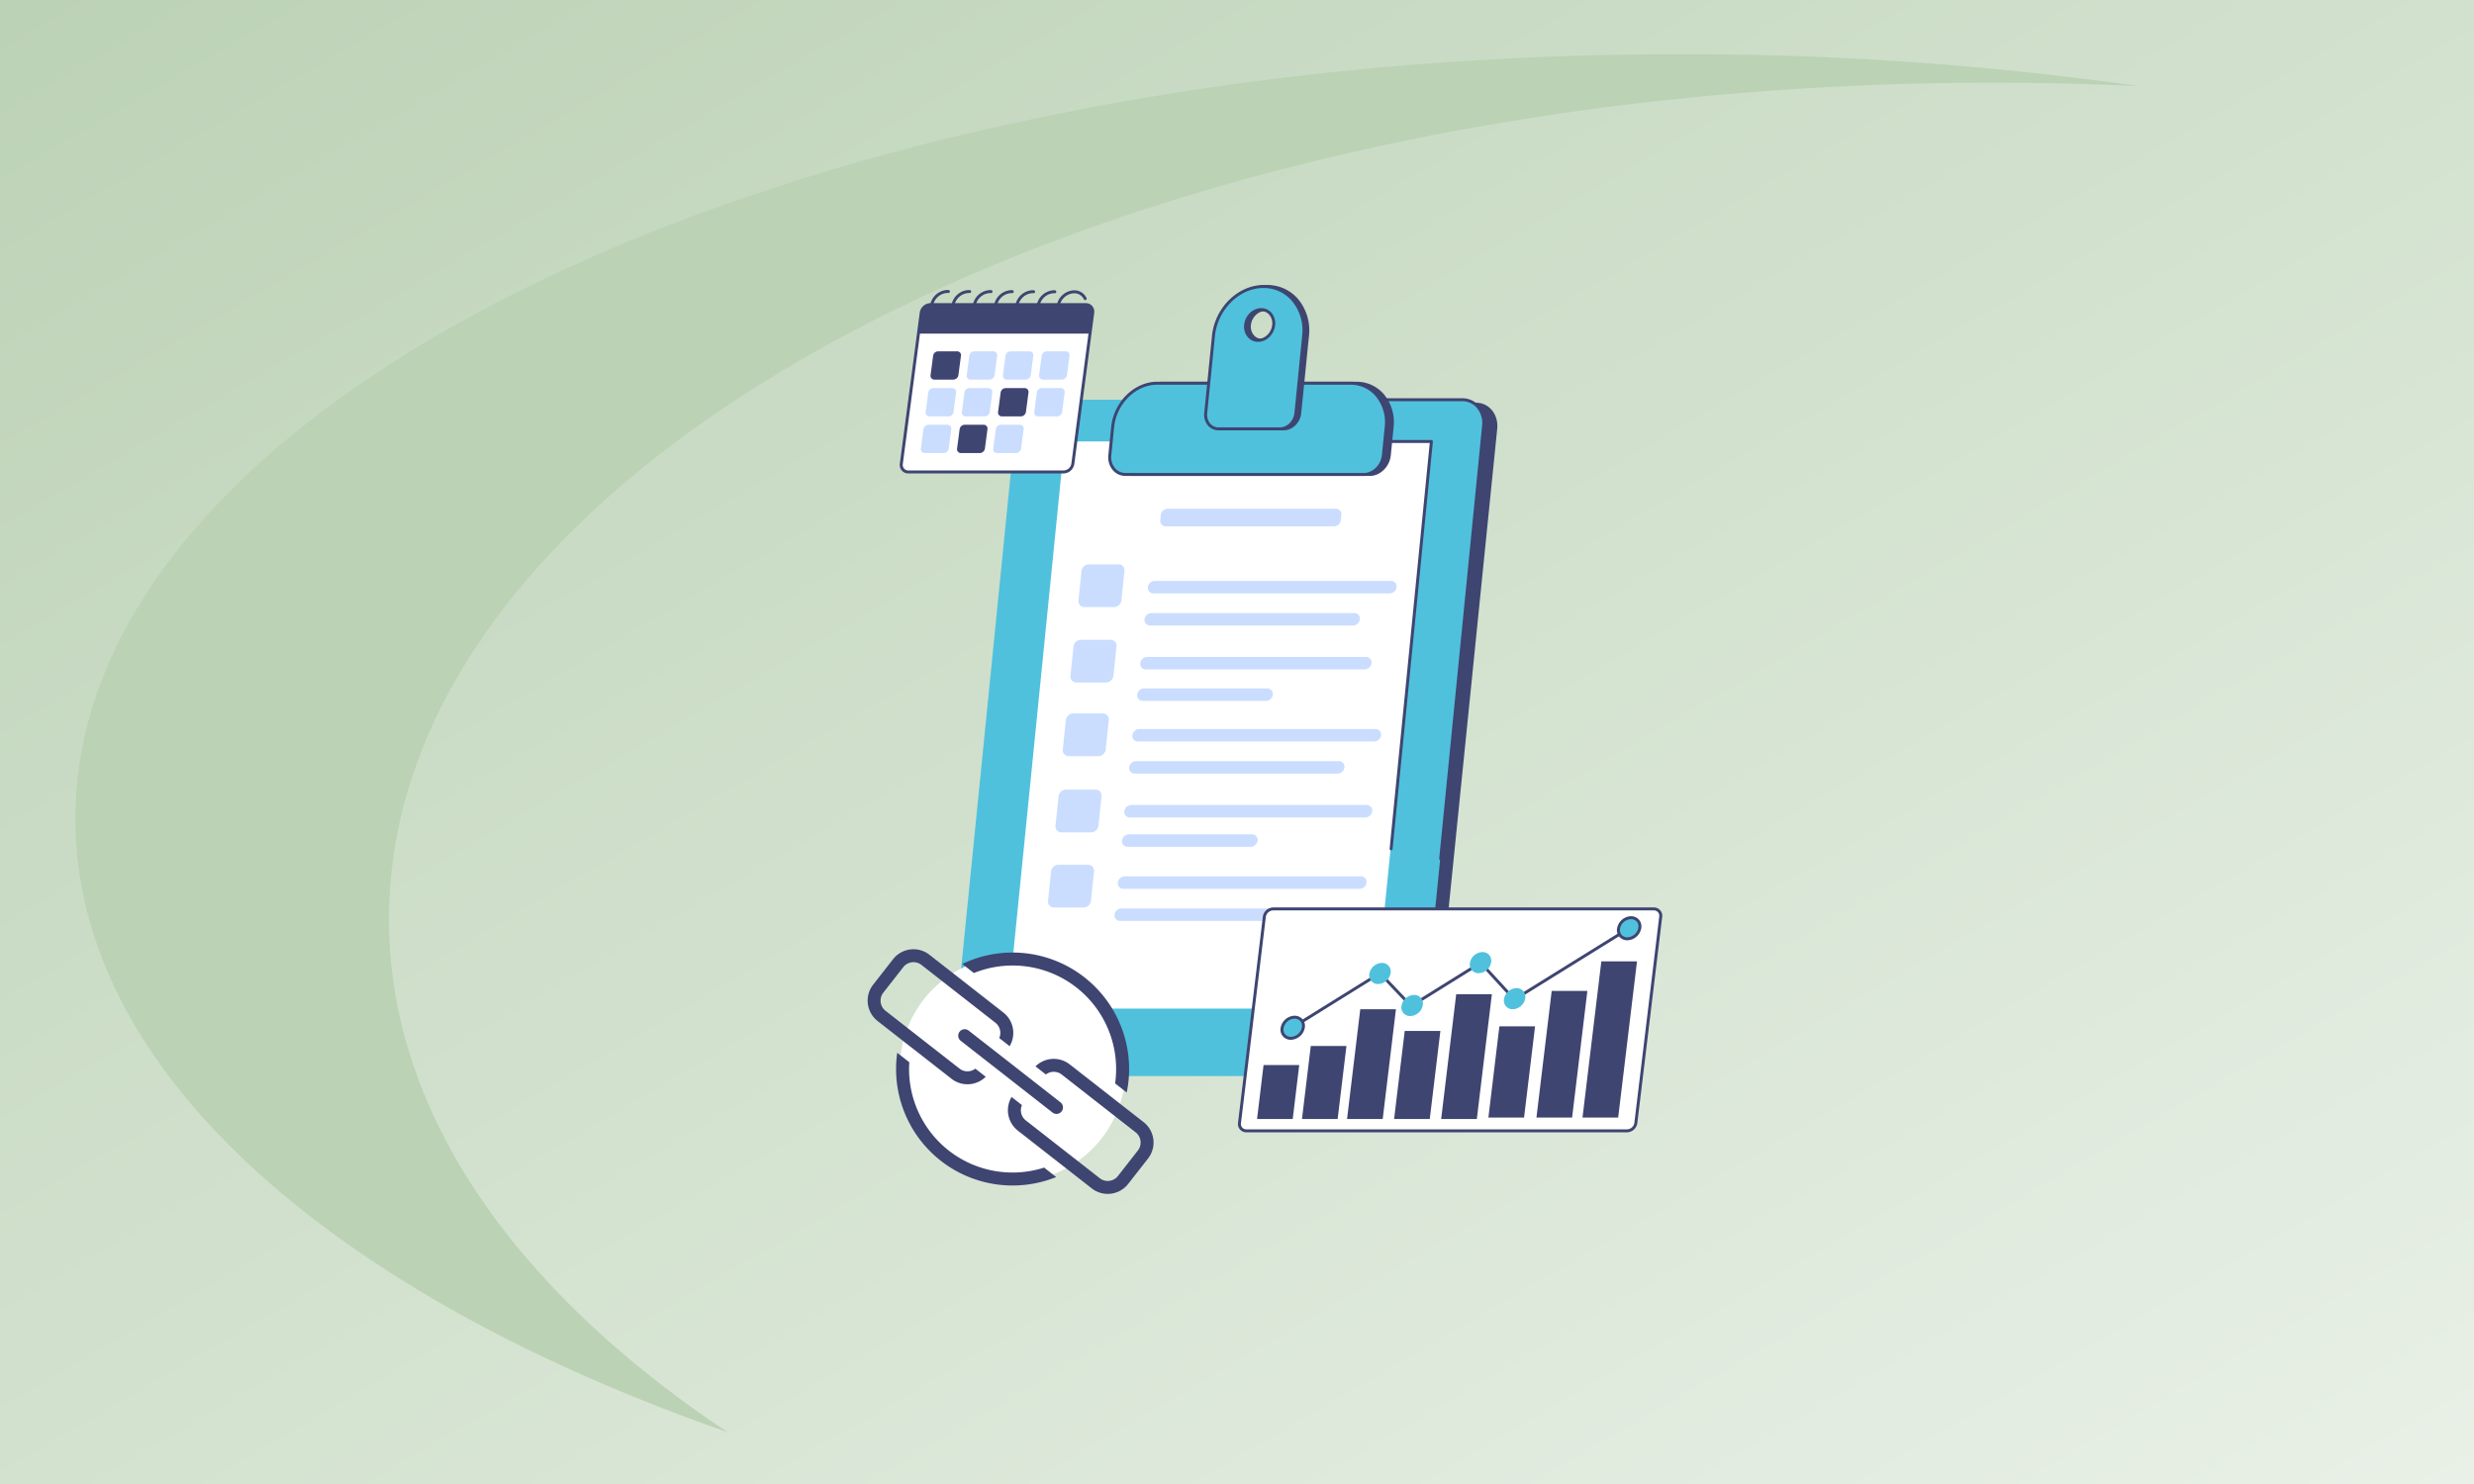 <?xml version="1.0" encoding="utf-8"?>
<svg xmlns="http://www.w3.org/2000/svg" xmlns:xlink="http://www.w3.org/1999/xlink" width="1050" height="630" viewBox="0 0 1050 630">
  <rect x="0" y="0" width="1050" height="630" fill="#808080" stroke="none"/>
  <defs>
    <linearGradient id="linear-gradient" x1="1.473" y1="1.474" x2="-0.412" y2="-0.479" gradientUnits="objectBoundingBox">
      <stop offset="0" stop-color="#fff"/>
      <stop offset="1" stop-color="#a7c49f"/>
    </linearGradient>
    <clipPath id="clip-path">
      <rect id="Rectangle_26674" data-name="Rectangle 26674" width="137.493" height="99.418" transform="translate(0 0)" fill="#3e4571"/>
    </clipPath>
    <clipPath id="clip-step-by-step_guide_to_conducting_a_backlink_audit">
      <rect width="1050" height="630"/>
    </clipPath>
  </defs>
  <g id="step-by-step_guide_to_conducting_a_backlink_audit" data-name="step-by-step guide to conducting a backlink audit" clip-path="url(#clip-step-by-step_guide_to_conducting_a_backlink_audit)">
    <rect width="1050" height="630" fill="#fff"/>
    <path id="Subtraction_10" data-name="Subtraction 10" d="M0,0H1056V646H0Z" transform="translate(-3 -8)" fill="url(#linear-gradient)"/>
    <path id="Path_311" data-name="Path 311" d="M233.916,433.238c.207,106.89,109.118,201.462,276.807,260.05C420.814,633.411,367.16,557.98,367,475.929,366.61,280.316,670.2,121.144,1045.078,120.4q32.9-.059,65.023,1.5a1381.87,1381.87,0,0,0-198.052-13.615C537.175,109.032,233.563,254.51,233.916,433.238Z" transform="translate(-201.916 -85.289)" fill="#bbd2b5"/>
    <g id="Group_2738" data-name="Group 2738" transform="translate(13.07 27.946)">
      <path id="Path_1277" data-name="Path 1277" d="M283.4,118.786H105.1c-5.624,0-10.687,4.966-11.307,11.09L67.175,392.724c-.62,6.125,3.437,11.091,9.061,11.091h178.3c5.624,0,10.687-4.966,11.307-11.091l26.619-262.848c.62-6.124-3.437-11.09-9.061-11.09" transform="translate(329.909 24.215)" fill="#3e4571"/>
      <path id="Path_1278" data-name="Path 1278" d="M269.765,115.788H91.47c-5.624,0-10.685,5-11.3,11.172L53.651,391.747c-.618,6.17,3.441,11.172,9.065,11.172H241.011c5.625,0,10.685-5,11.3-11.172L278.83,126.96c.618-6.17-3.441-11.172-9.065-11.172" transform="translate(337.747 25.953)" fill="#50c1dd"/>
      <path id="Path_1279" data-name="Path 1279" d="M264.691,398.7H109L133.11,157.952H288.8Z" transform="translate(305.634 1.518)" fill="#fff"/>
      <path id="Path_1280" data-name="Path 1280" d="M346.338,330.637a.629.629,0,0,1-.629-.693l17.026-172.231H238.414a.631.631,0,1,1,0-1.261H363.431a.631.631,0,0,1,.628.693L346.965,330.068a.631.631,0,0,1-.627.569" transform="translate(231.002 2.387)" fill="#3e4571"/>
      <path id="Path_1281" data-name="Path 1281" d="M195.442,300.149H182.895a2.507,2.507,0,0,1-2.547-2.826l1.3-12.482a3.222,3.222,0,0,1,3.136-2.827h12.547a2.507,2.507,0,0,1,2.547,2.827l-1.3,12.482a3.222,3.222,0,0,1-3.136,2.826" transform="translate(264.296 -70.378)" fill="#caddff"/>
      <path id="Path_1282" data-name="Path 1282" d="M187.36,376.317H174.813a2.507,2.507,0,0,1-2.547-2.827l1.3-12.482a3.222,3.222,0,0,1,3.136-2.827h12.547a2.507,2.507,0,0,1,2.547,2.827l-1.3,12.482a3.222,3.222,0,0,1-3.136,2.827" transform="translate(268.98 -114.519)" fill="#caddff"/>
      <path id="Path_1283" data-name="Path 1283" d="M179.61,450.7H167.063a2.507,2.507,0,0,1-2.547-2.827l1.3-12.482a3.222,3.222,0,0,1,3.136-2.827H181.5a2.507,2.507,0,0,1,2.547,2.827l-1.3,12.482a3.222,3.222,0,0,1-3.136,2.827" transform="translate(273.471 -157.623)" fill="#caddff"/>
      <path id="Path_1284" data-name="Path 1284" d="M172.272,527.6H159.725a2.507,2.507,0,0,1-2.547-2.827l1.3-12.482a3.222,3.222,0,0,1,3.136-2.827h12.547a2.507,2.507,0,0,1,2.547,2.827l-1.3,12.482a3.222,3.222,0,0,1-3.136,2.827" transform="translate(277.724 -202.188)" fill="#caddff"/>
      <path id="Path_1285" data-name="Path 1285" d="M164.708,603.47H152.161a2.507,2.507,0,0,1-2.547-2.827l1.3-12.482a3.222,3.222,0,0,1,3.136-2.827H166.6a2.507,2.507,0,0,1,2.547,2.827l-1.3,12.482a3.222,3.222,0,0,1-3.136,2.827" transform="translate(282.107 -246.158)" fill="#caddff"/>
      <path id="Path_1286" data-name="Path 1286" d="M336.645,233.343h-71.3a2.344,2.344,0,0,1-2.382-2.643l.23-2.2a3.012,3.012,0,0,1,2.932-2.643h71.3a2.344,2.344,0,0,1,2.382,2.643l-.23,2.2a3.012,3.012,0,0,1-2.932,2.643" transform="translate(216.416 -37.833)" fill="#caddff"/>
      <path id="Path_1287" data-name="Path 1287" d="M353.025,304.062H252.777a2.344,2.344,0,0,1-2.381-2.643,3.012,3.012,0,0,1,2.932-2.643H353.576a2.344,2.344,0,0,1,2.381,2.643,3.012,3.012,0,0,1-2.932,2.643" transform="translate(223.701 -80.092)" fill="#caddff"/>
      <path id="Path_1288" data-name="Path 1288" d="M335.509,336.467H249.436a2.344,2.344,0,0,1-2.382-2.643,3.012,3.012,0,0,1,2.932-2.643h86.073a2.344,2.344,0,0,1,2.381,2.643,3.012,3.012,0,0,1-2.932,2.643" transform="translate(225.638 -98.872)" fill="#caddff"/>
      <path id="Path_1289" data-name="Path 1289" d="M337.935,380.792H245.063a2.344,2.344,0,0,1-2.381-2.643,3.012,3.012,0,0,1,2.932-2.643h92.872a2.344,2.344,0,0,1,2.381,2.643,3.012,3.012,0,0,1-2.932,2.643" transform="translate(228.172 -124.559)" fill="#caddff"/>
      <path id="Path_1290" data-name="Path 1290" d="M294.251,412.59H242.007a2.344,2.344,0,0,1-2.382-2.643,3.012,3.012,0,0,1,2.932-2.643H294.8a2.344,2.344,0,0,1,2.381,2.643,3.012,3.012,0,0,1-2.932,2.643" transform="translate(229.943 -142.986)" fill="#caddff"/>
      <path id="Path_1291" data-name="Path 1291" d="M337.455,453.557H237.207a2.344,2.344,0,0,1-2.381-2.643,3.012,3.012,0,0,1,2.932-2.643H338.006a2.344,2.344,0,0,1,2.381,2.643,3.012,3.012,0,0,1-2.932,2.643" transform="translate(232.725 -166.728)" fill="#caddff"/>
      <path id="Path_1292" data-name="Path 1292" d="M319.939,485.961H233.866a2.344,2.344,0,0,1-2.382-2.643,3.012,3.012,0,0,1,2.932-2.643h86.073a2.344,2.344,0,0,1,2.381,2.643,3.012,3.012,0,0,1-2.932,2.643" transform="translate(234.661 -185.506)" fill="#caddff"/>
      <path id="Path_1293" data-name="Path 1293" d="M328.855,530.287H229.03a2.359,2.359,0,0,1-2.421-2.643,3.044,3.044,0,0,1,2.98-2.643h99.825a2.359,2.359,0,0,1,2.421,2.643,3.044,3.044,0,0,1-2.98,2.643" transform="translate(237.486 -211.194)" fill="#caddff"/>
      <path id="Path_1294" data-name="Path 1294" d="M278.912,559.874H226.668a2.344,2.344,0,0,1-2.382-2.643,3.012,3.012,0,0,1,2.932-2.643h52.244a2.344,2.344,0,0,1,2.381,2.643,3.012,3.012,0,0,1-2.932,2.643" transform="translate(238.833 -228.34)" fill="#caddff"/>
      <path id="Path_1295" data-name="Path 1295" d="M322.726,602.313H222.478a2.344,2.344,0,0,1-2.381-2.643,3.012,3.012,0,0,1,2.932-2.643H323.277a2.344,2.344,0,0,1,2.381,2.643,3.012,3.012,0,0,1-2.932,2.643" transform="translate(241.26 -252.934)" fill="#caddff"/>
      <path id="Path_1296" data-name="Path 1296" d="M305.209,634.718H219.136a2.344,2.344,0,0,1-2.382-2.643,3.012,3.012,0,0,1,2.932-2.643h86.073a2.344,2.344,0,0,1,2.381,2.643,3.012,3.012,0,0,1-2.932,2.643" transform="translate(243.197 -271.714)" fill="#caddff"/>
      <path id="Path_1297" data-name="Path 1297" d="M389.846,310.406c-.021,0-.042,0-.063,0a.631.631,0,0,1-.565-.69l18.2-183.686a10.074,10.074,0,0,0-2.355-7.792,8.1,8.1,0,0,0-6.082-2.687H277.192a.631.631,0,1,1,0-1.261h121.79a9.35,9.35,0,0,1,7.018,3.1,11.336,11.336,0,0,1,2.675,8.764l-18.2,183.685a.631.631,0,0,1-.627.568" transform="translate(208.53 26.823)" fill="#3e4571"/>
      <path id="Path_1298" data-name="Path 1298" d="M325.76,137.869H224.593c-4.125,0-7.1-3.668-6.648-8.193l1.189-11.871c1.032-10.306,9.484-18.661,18.878-18.661H320.1c9.394,0,16.173,8.355,15.141,18.661l-1.189,11.871c-.453,4.525-4.164,8.193-8.289,8.193" transform="translate(242.525 35.598)" fill="#3e4571"/>
      <path id="Path_1299" data-name="Path 1299" d="M324.892,137.63H223.725a7.023,7.023,0,0,1-5.271-2.33,8.483,8.483,0,0,1-2-6.557l1.189-11.871c1.062-10.6,9.812-19.228,19.506-19.228h82.084a15.2,15.2,0,0,1,11.408,5.042A18.513,18.513,0,0,1,335,117l-1.189,11.871c-.484,4.831-4.483,8.761-8.916,8.761M237.145,98.905c-9.065,0-17.252,8.116-18.251,18.092l-1.189,11.871a7.222,7.222,0,0,0,1.685,5.585,5.774,5.774,0,0,0,4.335,1.915H324.892c3.8,0,7.24-3.421,7.661-7.625l1.189-11.871a17.252,17.252,0,0,0-4.041-13.339,13.95,13.95,0,0,0-10.472-4.627Z" transform="translate(243.393 36.468)" fill="#3e4571"/>
      <path id="Path_1300" data-name="Path 1300" d="M319.779,137.869H218.612c-4.125,0-7.1-3.668-6.648-8.193l1.189-11.871c1.032-10.306,9.484-18.661,18.878-18.661h82.084c9.394,0,16.173,8.355,15.141,18.661l-1.189,11.871c-.453,4.525-4.164,8.193-8.289,8.193" transform="translate(245.991 35.598)" fill="#50c1dd"/>
      <path id="Path_1301" data-name="Path 1301" d="M318.911,137.63H217.745a7.023,7.023,0,0,1-5.271-2.33,8.481,8.481,0,0,1-2-6.557l1.189-11.871c1.062-10.6,9.812-19.228,19.506-19.228h82.084a15.2,15.2,0,0,1,11.407,5.042A18.512,18.512,0,0,1,329.016,117l-1.189,11.871c-.484,4.831-4.484,8.761-8.916,8.761M231.164,98.905c-9.065,0-17.252,8.116-18.251,18.092l-1.189,11.871a7.222,7.222,0,0,0,1.685,5.585,5.775,5.775,0,0,0,4.336,1.915H318.911c3.8,0,7.24-3.421,7.662-7.625l1.189-11.871a17.253,17.253,0,0,0-4.042-13.34,13.951,13.951,0,0,0-10.472-4.627Z" transform="translate(246.859 36.468)" fill="#3e4571"/>
      <path id="Path_1302" data-name="Path 1302" d="M337.164,1.5c-10.57,0-20.08,9.4-21.241,21l-3.279,32.739c-.37,3.692,2.059,6.685,5.424,6.685h26.088c3.366,0,6.394-2.993,6.763-6.685L354.2,22.5c1.161-11.6-6.466-21-17.035-21m-2.289,22.862c-3.288,0-5.661-2.924-5.3-6.532s3.32-6.532,6.608-6.532,5.661,2.924,5.3,6.532-3.32,6.532-6.608,6.532" transform="translate(187.64 92.185)" fill="#3e4571"/>
      <path id="Path_1303" data-name="Path 1303" d="M343.289,61.681H317.2a5.843,5.843,0,0,1-4.387-1.94,7.037,7.037,0,0,1-1.665-5.439l3.279-32.739C315.618,9.673,325.428,0,336.295,0a17.021,17.021,0,0,1,12.776,5.647,20.749,20.749,0,0,1,4.887,16.042L350.68,54.428c-.4,4-3.716,7.253-7.391,7.253m-6.994-60.42c-10.238,0-19.485,9.164-20.612,20.427L312.4,54.428a5.777,5.777,0,0,0,1.345,4.467A4.6,4.6,0,0,0,317.2,60.42h26.088c3.045,0,5.8-2.744,6.136-6.117L352.7,21.563a19.49,19.49,0,0,0-4.567-15.07,15.775,15.775,0,0,0-11.841-5.232m-2.289,22.862a5.723,5.723,0,0,1-4.3-1.9,6.889,6.889,0,0,1-1.631-5.325c.392-3.915,3.638-7.1,7.236-7.1a5.725,5.725,0,0,1,4.3,1.9,6.891,6.891,0,0,1,1.63,5.326c-.392,3.915-3.638,7.1-7.236,7.1m1.308-13.063c-2.969,0-5.651,2.676-5.981,5.964a5.629,5.629,0,0,0,1.311,4.354,4.48,4.48,0,0,0,3.362,1.484c2.968,0,5.651-2.675,5.981-5.964a5.629,5.629,0,0,0-1.311-4.354,4.478,4.478,0,0,0-3.362-1.485" transform="translate(188.509 93.054)" fill="#3e4571"/>
      <path id="Path_1304" data-name="Path 1304" d="M333.294,1.5c-10.57,0-20.08,9.4-21.241,21l-3.278,32.739c-.37,3.692,2.059,6.685,5.424,6.685h26.088c3.366,0,6.394-2.993,6.763-6.685L350.329,22.5c1.161-11.6-6.466-21-17.035-21M331,24.362c-3.288,0-5.661-2.924-5.3-6.532s3.32-6.532,6.608-6.532,5.661,2.924,5.3,6.532-3.32,6.532-6.608,6.532" transform="translate(189.883 92.185)" fill="#50c1dd"/>
      <path id="Path_1305" data-name="Path 1305" d="M339.419,61.681H313.331a5.843,5.843,0,0,1-4.386-1.94A7.036,7.036,0,0,1,307.28,54.3l3.279-32.739C311.749,9.673,321.559,0,332.426,0A17.021,17.021,0,0,1,345.2,5.647a20.747,20.747,0,0,1,4.887,16.042l-3.278,32.739c-.4,4-3.716,7.253-7.391,7.253m-6.993-60.42c-10.238,0-19.485,9.164-20.613,20.427l-3.279,32.739A5.777,5.777,0,0,0,309.88,58.9a4.6,4.6,0,0,0,3.451,1.524h26.088c3.046,0,5.8-2.744,6.136-6.117l3.279-32.739a19.493,19.493,0,0,0-4.567-15.07,15.775,15.775,0,0,0-11.841-5.232m-2.289,22.862a5.725,5.725,0,0,1-4.3-1.9,6.891,6.891,0,0,1-1.63-5.325c.392-3.915,3.638-7.1,7.236-7.1a5.723,5.723,0,0,1,4.3,1.9,6.89,6.89,0,0,1,1.631,5.326c-.392,3.915-3.638,7.1-7.236,7.1m1.308-13.063c-2.969,0-5.651,2.676-5.98,5.964a5.628,5.628,0,0,0,1.311,4.353,4.477,4.477,0,0,0,3.362,1.485c2.968,0,5.651-2.675,5.98-5.964a5.631,5.631,0,0,0-1.31-4.354,4.479,4.479,0,0,0-3.362-1.485" transform="translate(190.751 93.054)" fill="#3e4571"/>
      <path id="Path_1306" data-name="Path 1306" d="M507.334,724.114H345.816a2.9,2.9,0,0,1-2.951-3.33l10.55-87.546a3.876,3.876,0,0,1,3.754-3.33H518.686a2.9,2.9,0,0,1,2.951,3.33l-10.55,87.546a3.876,3.876,0,0,1-3.754,3.33" transform="translate(170.119 -271.99)" fill="#fff"/>
      <path id="Path_1307" data-name="Path 1307" d="M506.464,723.876H344.947a3.531,3.531,0,0,1-3.577-4.036l10.55-87.546a4.528,4.528,0,0,1,4.38-3.885H517.816a3.531,3.531,0,0,1,3.577,4.036l-10.55,87.546a4.528,4.528,0,0,1-4.379,3.885M356.3,629.67a3.233,3.233,0,0,0-3.127,2.775l-10.55,87.546a2.271,2.271,0,0,0,2.325,2.624H506.464a3.233,3.233,0,0,0,3.127-2.775l10.55-87.546a2.271,2.271,0,0,0-2.325-2.624Z" transform="translate(170.989 -271.121)" fill="#3e4571"/>
      <path id="Path_1308" data-name="Path 1308" d="M421.109,799.291H405.972l3.737-31.012h15.137Z" transform="translate(133.534 -352.179)" fill="#3e4571"/>
      <path id="Path_1309" data-name="Path 1309" d="M375.773,810.441H360.636l2.762-22.922h15.136Z" transform="translate(159.807 -363.328)" fill="#3e4571"/>
      <path id="Path_1310" data-name="Path 1310" d="M466.6,777.82H451.467l5.614-46.591h15.136Z" transform="translate(107.168 -330.707)" fill="#3e4571"/>
      <path id="Path_1311" data-name="Path 1311" d="M514.1,790.484H498.965l4.507-37.4h15.136Z" transform="translate(79.642 -343.372)" fill="#3e4571"/>
      <path id="Path_1312" data-name="Path 1312" d="M561.6,768.993H546.462L552.848,716h15.137Z" transform="translate(52.117 -321.881)" fill="#3e4571"/>
      <path id="Path_1313" data-name="Path 1313" d="M609.274,787.171H594.138l4.667-38.724h15.136Z" transform="translate(24.488 -340.686)" fill="#3e4571"/>
      <path id="Path_1314" data-name="Path 1314" d="M657.771,766.448H642.635l6.478-53.761h15.136Z" transform="translate(-3.617 -319.962)" fill="#3e4571"/>
      <path id="Path_1315" data-name="Path 1315" d="M704.269,749.178H689.132l7.988-66.291h15.136Z" transform="translate(-30.563 -302.692)" fill="#3e4571"/>
      <path id="Path_1316" data-name="Path 1316" d="M395.487,691.336a.631.631,0,0,1-.333-1.166l37.12-23.085a.63.63,0,0,1,.79.1l12.894,13.565,29.069-18.1a.631.631,0,0,1,.8.109l13.96,15.215,48.284-29.974a.631.631,0,0,1,.665,1.072l-48.728,30.249a.631.631,0,0,1-.8-.11L475.249,664l-29.061,18.091a.631.631,0,0,1-.791-.1L432.5,668.427l-36.684,22.814a.627.627,0,0,1-.332.1" transform="translate(139.976 -282.423)" fill="#3e4571"/>
      <path id="Path_1317" data-name="Path 1317" d="M482.964,688.686a5.561,5.561,0,0,1-5.064,4.7,3.667,3.667,0,0,1-3.987-4.231,5.56,5.56,0,0,1,5.064-4.7,3.667,3.667,0,0,1,3.987,4.231" transform="translate(94.179 -303.597)" fill="#50c1dd"/>
      <path id="Path_1318" data-name="Path 1318" d="M584.452,677.733a5.561,5.561,0,0,1-5.064,4.7,3.667,3.667,0,0,1-3.987-4.231,5.56,5.56,0,0,1,5.064-4.7,3.667,3.667,0,0,1,3.987,4.231" transform="translate(35.365 -297.25)" fill="#50c1dd"/>
      <path id="Path_1319" data-name="Path 1319" d="M515.407,721.014a5.561,5.561,0,0,1-5.064,4.7,3.667,3.667,0,0,1-3.987-4.231,5.56,5.56,0,0,1,5.064-4.7,3.667,3.667,0,0,1,3.987,4.231" transform="translate(75.378 -322.332)" fill="#50c1dd"/>
      <path id="Path_1320" data-name="Path 1320" d="M394.879,743.478a5.561,5.561,0,0,1-5.064,4.7,3.667,3.667,0,0,1-3.987-4.231,5.56,5.56,0,0,1,5.064-4.7,3.667,3.667,0,0,1,3.987,4.231" transform="translate(145.226 -335.35)" fill="#50c1dd"/>
      <path id="Path_1321" data-name="Path 1321" d="M388.7,747.949a4.283,4.283,0,0,1-4.368-4.944,6.221,6.221,0,0,1,5.657-5.258,4.429,4.429,0,0,1,3.546,1.351,4.383,4.383,0,0,1,1.1,3.585,6.222,6.222,0,0,1-5.658,5.258c-.093,0-.186.007-.278.007M390.265,739q-.1,0-.209.005a4.913,4.913,0,0,0-4.47,4.149,3.139,3.139,0,0,0,.769,2.572,3.2,3.2,0,0,0,2.559.953,4.914,4.914,0,0,0,4.471-4.149A3.025,3.025,0,0,0,390.265,739" transform="translate(146.096 -334.481)" fill="#3e4571"/>
      <path id="Path_1322" data-name="Path 1322" d="M618.862,714.121a5.561,5.561,0,0,1-5.064,4.7,3.667,3.667,0,0,1-3.987-4.231,5.56,5.56,0,0,1,5.064-4.7,3.667,3.667,0,0,1,3.987,4.231" transform="translate(15.423 -318.337)" fill="#50c1dd"/>
      <path id="Path_1323" data-name="Path 1323" d="M734.483,643.01a5.561,5.561,0,0,1-5.064,4.7,3.667,3.667,0,0,1-3.987-4.231,5.56,5.56,0,0,1,5.064-4.7,3.667,3.667,0,0,1,3.987,4.231" transform="translate(-51.581 -277.127)" fill="#50c1dd"/>
      <path id="Path_1324" data-name="Path 1324" d="M728.3,647.481a4.283,4.283,0,0,1-4.367-4.944,6.221,6.221,0,0,1,5.657-5.258,4.439,4.439,0,0,1,3.546,1.352,4.379,4.379,0,0,1,1.1,3.585,6.222,6.222,0,0,1-5.657,5.258c-.093.005-.186.007-.278.007m1.564-8.947c-.069,0-.139,0-.209.005a4.914,4.914,0,0,0-4.47,4.149,3.141,3.141,0,0,0,.77,2.573,3.2,3.2,0,0,0,2.558.953,4.914,4.914,0,0,0,4.471-4.149,3.024,3.024,0,0,0-3.119-3.531" transform="translate(-50.712 -276.258)" fill="#3e4571"/>
      <path id="Path_1325" data-name="Path 1325" d="M70.44,90.82H4.507a2.959,2.959,0,0,1-2.975-3.47L9.973,23.262a4.06,4.06,0,0,1,3.889-3.47H79.795a2.959,2.959,0,0,1,2.975,3.47L74.329,87.351a4.061,4.061,0,0,1-3.889,3.47" transform="translate(367.933 81.584)" fill="#fff"/>
      <g id="Group_2647" data-name="Group 2647" transform="translate(368.802 95.156)">
        <path id="Path_1326" data-name="Path 1326" d="M91.68,32.093h-72.8l1.163-8.833a4.061,4.061,0,0,1,3.889-3.47H89.868a2.959,2.959,0,0,1,2.975,3.47Z" transform="translate(-10.943 -13.571)" fill="#3e4571"/>
        <path id="Path_1327" data-name="Path 1327" d="M69.57,90.581H3.636A3.588,3.588,0,0,1,.891,89.374,3.705,3.705,0,0,1,.037,86.4L8.478,22.309a4.714,4.714,0,0,1,4.514-4.018H78.925A3.589,3.589,0,0,1,81.671,19.5a3.7,3.7,0,0,1,.854,2.976L74.084,86.563a4.714,4.714,0,0,1-4.514,4.018M12.992,19.552a3.417,3.417,0,0,0-3.263,2.921L1.287,86.563a2.46,2.46,0,0,0,.552,1.98,2.343,2.343,0,0,0,1.8.777H69.57A3.417,3.417,0,0,0,72.833,86.4l8.442-64.089a2.461,2.461,0,0,0-.552-1.979,2.342,2.342,0,0,0-1.8-.777Z" transform="translate(0 -12.702)" fill="#3e4571"/>
        <path id="Path_1328" data-name="Path 1328" d="M35.858,116.075H27.8a1.621,1.621,0,0,1-1.629-1.9l1.082-8.215a2.224,2.224,0,0,1,2.13-1.9h8.054a1.621,1.621,0,0,1,1.629,1.9l-1.082,8.215a2.224,2.224,0,0,1-2.13,1.9" transform="translate(-15.159 -62.406)" fill="#caddff"/>
        <path id="Path_1329" data-name="Path 1329" d="M72.382,116.075H64.328a1.621,1.621,0,0,1-1.629-1.9l1.082-8.215a2.224,2.224,0,0,1,2.13-1.9h8.054a1.621,1.621,0,0,1,1.629,1.9l-1.082,8.215a2.224,2.224,0,0,1-2.13,1.9" transform="translate(-36.325 -62.406)" fill="#caddff"/>
        <path id="Path_1330" data-name="Path 1330" d="M108.907,116.075h-8.054a1.621,1.621,0,0,1-1.629-1.9l1.082-8.215a2.225,2.225,0,0,1,2.13-1.9h8.054a1.621,1.621,0,0,1,1.629,1.9l-1.082,8.215a2.225,2.225,0,0,1-2.13,1.9" transform="translate(-57.492 -62.406)" fill="#3e4571"/>
        <path id="Path_1331" data-name="Path 1331" d="M145.431,116.075h-8.054a1.621,1.621,0,0,1-1.629-1.9l1.082-8.215a2.225,2.225,0,0,1,2.13-1.9h8.054a1.621,1.621,0,0,1,1.629,1.9l-1.082,8.215a2.224,2.224,0,0,1-2.13,1.9" transform="translate(-78.659 -62.406)" fill="#caddff"/>
        <path id="Path_1332" data-name="Path 1332" d="M30.983,153.09H22.929a1.621,1.621,0,0,1-1.629-1.9l1.082-8.215a2.224,2.224,0,0,1,2.13-1.9h8.054a1.621,1.621,0,0,1,1.629,1.9l-1.082,8.215a2.224,2.224,0,0,1-2.13,1.9" transform="translate(-12.334 -83.857)" fill="#caddff"/>
        <path id="Path_1333" data-name="Path 1333" d="M67.507,153.09H59.453a1.621,1.621,0,0,1-1.629-1.9l1.082-8.215a2.224,2.224,0,0,1,2.13-1.9H69.09a1.621,1.621,0,0,1,1.629,1.9l-1.082,8.215a2.224,2.224,0,0,1-2.13,1.9" transform="translate(-33.5 -83.857)" fill="#3e4571"/>
        <path id="Path_1334" data-name="Path 1334" d="M104.031,153.09H95.977a1.621,1.621,0,0,1-1.629-1.9l1.082-8.215a2.225,2.225,0,0,1,2.13-1.9h8.054a1.621,1.621,0,0,1,1.629,1.9l-1.082,8.215a2.224,2.224,0,0,1-2.13,1.9" transform="translate(-54.667 -83.857)" fill="#caddff"/>
        <path id="Path_1335" data-name="Path 1335" d="M40.749,78.942H32.7a1.621,1.621,0,0,1-1.629-1.9l1.082-8.215a2.224,2.224,0,0,1,2.13-1.9h8.054a1.621,1.621,0,0,1,1.629,1.9L42.88,77.042a2.225,2.225,0,0,1-2.13,1.9" transform="translate(-17.993 -40.887)" fill="#3e4571"/>
        <path id="Path_1336" data-name="Path 1336" d="M77.273,78.942H69.219a1.621,1.621,0,0,1-1.629-1.9l1.082-8.215a2.224,2.224,0,0,1,2.13-1.9h8.054a1.621,1.621,0,0,1,1.629,1.9L79.4,77.042a2.224,2.224,0,0,1-2.13,1.9" transform="translate(-39.16 -40.887)" fill="#caddff"/>
        <path id="Path_1337" data-name="Path 1337" d="M113.8,78.942h-8.054a1.621,1.621,0,0,1-1.629-1.9l1.082-8.215a2.225,2.225,0,0,1,2.13-1.9h8.054a1.621,1.621,0,0,1,1.629,1.9l-1.082,8.215a2.224,2.224,0,0,1-2.13,1.9" transform="translate(-60.327 -40.887)" fill="#caddff"/>
        <path id="Path_1338" data-name="Path 1338" d="M150.322,78.942h-8.054a1.621,1.621,0,0,1-1.629-1.9l1.082-8.215a2.224,2.224,0,0,1,2.13-1.9h8.054a1.621,1.621,0,0,1,1.629,1.9l-1.082,8.215a2.225,2.225,0,0,1-2.13,1.9" transform="translate(-81.493 -40.887)" fill="#caddff"/>
        <path id="Path_1339" data-name="Path 1339" d="M36.305,18.472h0a5.772,5.772,0,0,1-4.4-1.949,6.091,6.091,0,0,1-1.391-4.885A7.738,7.738,0,0,1,37.89,5c.141,0,.281,0,.42.013a.631.631,0,1,1-.08,1.259c-.112-.007-.224-.008-.341-.011A6.442,6.442,0,0,0,31.758,11.8a4.849,4.849,0,0,0,1.089,3.891,4.53,4.53,0,0,0,3.459,1.518.631.631,0,0,1,0,1.261" transform="translate(-17.645 -4.999)" fill="#3e4571"/>
        <path id="Path_1340" data-name="Path 1340" d="M57.807,18.53h0a5.772,5.772,0,0,1-4.4-1.949A6.093,6.093,0,0,1,52.009,11.7a7.739,7.739,0,0,1,7.383-6.639c.14,0,.282,0,.42.013a.631.631,0,0,1,.589.67.637.637,0,0,1-.67.589c-.111-.008-.228-.014-.338-.011a6.442,6.442,0,0,0-6.132,5.541A4.85,4.85,0,0,0,54.35,15.75a4.53,4.53,0,0,0,3.459,1.518.631.631,0,0,1,0,1.261" transform="translate(-30.105 -5.033)" fill="#3e4571"/>
        <path id="Path_1341" data-name="Path 1341" d="M79.31,18.587h0a5.772,5.772,0,0,1-4.4-1.949,6.093,6.093,0,0,1-1.391-4.885,7.738,7.738,0,0,1,7.382-6.639c.143,0,.282,0,.42.013a.631.631,0,1,1-.082,1.259c-.111-.008-.229-.013-.338-.011a6.441,6.441,0,0,0-6.132,5.541,4.848,4.848,0,0,0,1.089,3.891,4.529,4.529,0,0,0,3.459,1.518.631.631,0,0,1,0,1.261" transform="translate(-42.567 -5.066)" fill="#3e4571"/>
        <path id="Path_1342" data-name="Path 1342" d="M100.812,18.644h0A5.773,5.773,0,0,1,96.4,16.7a6.092,6.092,0,0,1-1.391-4.885A7.737,7.737,0,0,1,102.4,5.171c.138,0,.282,0,.42.014a.631.631,0,0,1-.082,1.259c-.112-.008-.228-.013-.339-.011a6.442,6.442,0,0,0-6.131,5.541,4.849,4.849,0,0,0,1.089,3.891,4.529,4.529,0,0,0,3.459,1.518.631.631,0,0,1,0,1.261" transform="translate(-55.028 -5.099)" fill="#3e4571"/>
        <path id="Path_1343" data-name="Path 1343" d="M122.314,18.7h0a5.772,5.772,0,0,1-4.4-1.949,6.093,6.093,0,0,1-1.391-4.885A7.738,7.738,0,0,1,123.9,5.229c.141,0,.282,0,.42.013a.631.631,0,1,1-.082,1.259c-.112-.007-.226-.012-.339-.011a6.441,6.441,0,0,0-6.131,5.541,4.848,4.848,0,0,0,1.089,3.891,4.529,4.529,0,0,0,3.459,1.518.631.631,0,0,1,0,1.261" transform="translate(-67.488 -5.132)" fill="#3e4571"/>
        <path id="Path_1344" data-name="Path 1344" d="M143.816,18.759h0a5.774,5.774,0,0,1-4.4-1.949,6.094,6.094,0,0,1-1.391-4.886A7.738,7.738,0,0,1,145.4,5.286c.138,0,.282,0,.42.013a.631.631,0,0,1-.082,1.259c-.112-.008-.229-.012-.339-.011a6.442,6.442,0,0,0-6.131,5.541,4.849,4.849,0,0,0,1.089,3.89,4.529,4.529,0,0,0,3.459,1.518.631.631,0,0,1,0,1.261" transform="translate(-79.949 -5.165)" fill="#3e4571"/>
        <path id="Path_1345" data-name="Path 1345" d="M164.1,18.814h0a5.772,5.772,0,0,1-4.4-1.949A6.092,6.092,0,0,1,158.3,11.98a7.738,7.738,0,0,1,7.383-6.639h.017a5.694,5.694,0,0,1,5.271,3.271.631.631,0,0,1-1.14.54,4.459,4.459,0,0,0-4.134-2.55h-.014a6.441,6.441,0,0,0-6.132,5.541,4.851,4.851,0,0,0,1.089,3.891,4.529,4.529,0,0,0,3.46,1.518.631.631,0,0,1,0,1.261" transform="translate(-91.701 -5.197)" fill="#3e4571"/>
      </g>
      <rect id="Rectangle_26673" data-name="Rectangle 26673" width="323.609" height="359.701" transform="translate(368.802 93.054)" fill="none"/>
      <circle id="Ellipse_10" data-name="Ellipse 10" cx="47.904" cy="47.904" r="47.904" transform="translate(368.802 377.958)" fill="#fff"/>
      <g id="Group_2532" data-name="Group 2532" transform="matrix(0.788, 0.616, -0.616, 0.788, 393.138, 344.366)" clip-path="url(#clip-path)">
        <g id="Group_2668" data-name="Group 2668" transform="translate(0.076 33.228)">
          <path id="Path_1346" data-name="Path 1346" d="M61.708,26.095H56.115a5.481,5.481,0,0,1-5.3,4.12H10.987a5.494,5.494,0,0,1-5.494-5.494V10.987a5.494,5.494,0,0,1,5.494-5.494H50.816a5.481,5.481,0,0,1,5.3,4.12h5.592A11,11,0,0,0,50.816,0H10.987A11,11,0,0,0,0,10.987V24.721A11,11,0,0,0,10.987,35.709H50.816a11,11,0,0,0,10.892-9.614" transform="translate(0 0)" fill="#3e4571"/>
          <path id="Path_1347" data-name="Path 1347" d="M50.721,0H10.892A11,11,0,0,0,0,9.614H5.593a5.481,5.481,0,0,1,5.3-4.12H50.721a5.494,5.494,0,0,1,5.494,5.494V24.721a5.494,5.494,0,0,1-5.494,5.494H10.892a5.481,5.481,0,0,1-5.3-4.12H0a11,11,0,0,0,10.892,9.614H50.721A11,11,0,0,0,61.708,24.721V10.987A11,11,0,0,0,50.721,0" transform="translate(75.633 0)" fill="#3e4571"/>
          <path id="Path_1348" data-name="Path 1348" d="M0,2.747A2.747,2.747,0,0,0,2.747,5.494H52.19A2.747,2.747,0,0,0,52.19,0H2.747A2.747,2.747,0,0,0,0,2.747" transform="translate(41.202 15.107)" fill="#3e4571"/>
        </g>
        <path id="Path_1349" data-name="Path 1349" d="M44.291,5.494A43.965,43.965,0,0,1,82.327,27.468h6.255A49.442,49.442,0,0,0,0,27.468H6.255A43.965,43.965,0,0,1,44.291,5.494" transform="translate(24.456 0.266)" fill="#3e4571"/>
        <path id="Path_1350" data-name="Path 1350" d="M42.812,19.228A43.934,43.934,0,0,1,6.5,0H0A49.41,49.41,0,0,0,42.812,24.721,49.41,49.41,0,0,0,85.623,0h-6.5A43.934,43.934,0,0,1,42.812,19.228" transform="translate(25.935 74.43)" fill="#3e4571"/>
      </g>
    </g>
  </g>
</svg>
